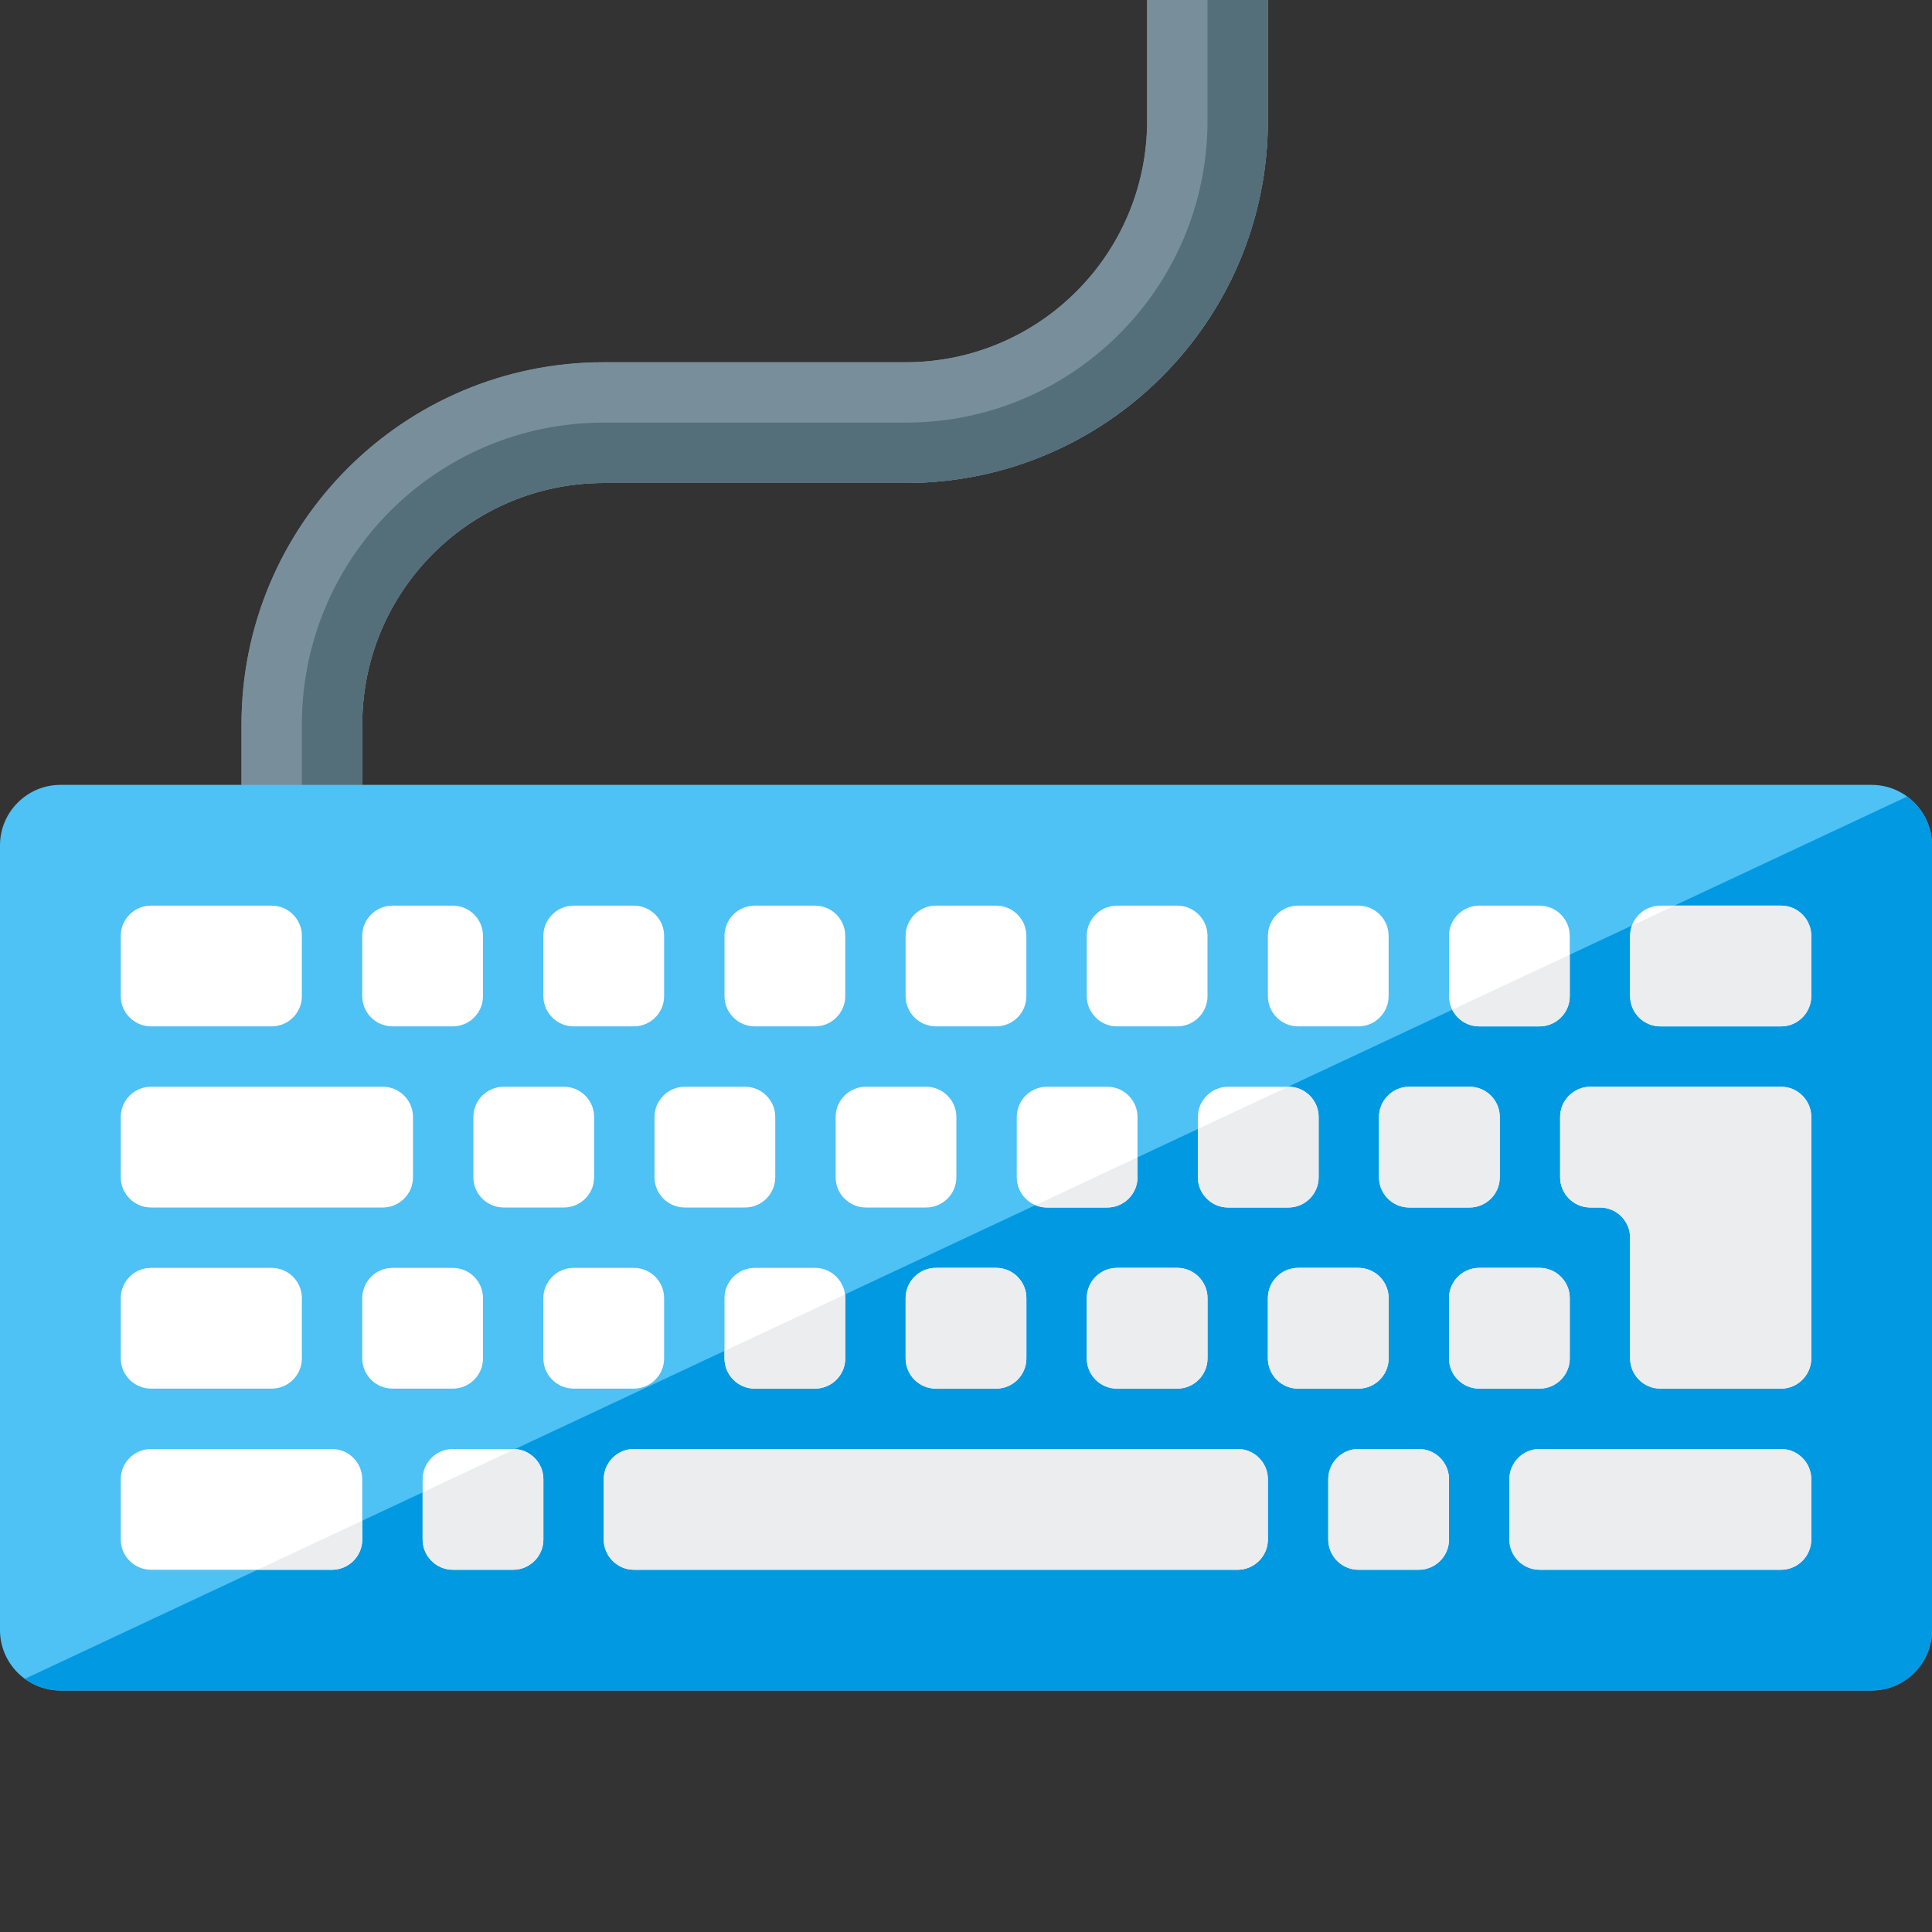 <svg version="1.1" xmlns="http://www.w3.org/2000/svg" xmlns:xlink="http://www.w3.org/1999/xlink" viewBox="0 0 512 512"><rect x="0" y="0" width="512" height="512" fill="#333333" stroke="none"/><g><path d="M64,224l0,-32c0,-53 43,-96 96,-96l80,0c35.35,0 64,-28.65 64,-64l0,-32l32,0l0,32c0,53 -43,96 -96,96l-80,0c-35.35,0 -64,28.65 -64,64l0,32z" fill="#788f9b" /><path d="M64,224l0,-32c0,-53 43,-96 96,-96l80,0c35.35,0 64,-28.65 64,-64l0,-32l32,0l0,32c0,53 -43,96 -96,96l-80,0c-35.35,0 -64,28.65 -64,64l0,32z" fill="#788f9b" /><path d="M320,0l16,0l0,32c0,53 -43,96 -96,96l-80,0c-35.35,0 -64,28.65 -64,64l0,32l-16,0l0,-32c0,-44.2 35.8,-80 80,-80l80,0c44.2,0 80,-35.8 80,-80z" fill="#546e7a" /><path d="M16,208l480,0c8.8,0 16,7.2 16,16l0,208c0,8.8 -7.2,16 -16,16l-480,0c-8.8,0 -16,-7.2 -16,-16l0,-208c0,-8.8 7.2,-16 16,-16z" fill="#4ec1f5" /><path d="M505.4,211.1c4,2.9 6.6,7.6 6.6,12.9l0,208c0,8.8 -7.2,16 -16,16l-480,0c-3.5,0 -6.8,-1.15 -9.4,-3.1z" fill="#0299e3" /><path d="M40,240l32,0c4.4,0 8,3.6 8,8l0,16c0,4.4 -3.6,8 -8,8l-32,0c-4.4,0 -8,-3.6 -8,-8l0,-16c0,-4.4 3.6,-8 8,-8z M392,336l16,0c4.4,0 8,3.6 8,8l0,16c0,4.4 -3.6,8 -8,8l-16,0c-4.4,0 -8,-3.6 -8,-8l0,-16c0,-4.4 3.6,-8 8,-8z M392,240l16,0c4.4,0 8,3.6 8,8l0,16c0,4.4 -3.6,8 -8,8l-16,0c-4.4,0 -8,-3.6 -8,-8l0,-16c0,-4.4 3.6,-8 8,-8z M229.45,288l16,0c4.4,0 8,3.6 8,8l0,16c0,4.4 -3.6,8 -8,8l-16,0c-4.4,0 -8,-3.6 -8,-8l0,-16c0,-4.4 3.6,-8 8,-8z M200,336l16,0c4.4,0 8,3.6 8,8l0,16c0,4.4 -3.6,8 -8,8l-16,0c-4.4,0 -8,-3.6 -8,-8l0,-16c0,-4.4 3.6,-8 8,-8z M200,240l16,0c4.4,0 8,3.6 8,8l0,16c0,4.4 -3.6,8 -8,8l-16,0c-4.4,0 -8,-3.6 -8,-8l0,-16c0,-4.4 3.6,-8 8,-8z M360,384l16,0c4.4,0 8,3.6 8,8l0,16c0,4.4 -3.6,8 -8,8l-16,0c-4.4,0 -8,-3.6 -8,-8l0,-16c0,-4.4 3.6,-8 8,-8z M373.45,288l16,0c4.4,0 8,3.6 8,8l0,16c0,4.4 -3.6,8 -8,8l-16,0c-4.4,0 -8,-3.6 -8,-8l0,-16c0,-4.4 3.6,-8 8,-8z M344,336l16,0c4.4,0 8,3.6 8,8l0,16c0,4.4 -3.6,8 -8,8l-16,0c-4.4,0 -8,-3.6 -8,-8l0,-16c0,-4.4 3.6,-8 8,-8z M344,240l16,0c4.4,0 8,3.6 8,8l0,16c0,4.4 -3.6,8 -8,8l-16,0c-4.4,0 -8,-3.6 -8,-8l0,-16c0,-4.4 3.6,-8 8,-8z M181.45,288l16,0c4.4,0 8,3.6 8,8l0,16c0,4.4 -3.6,8 -8,8l-16,0c-4.4,0 -8,-3.6 -8,-8l0,-16c0,-4.4 3.6,-8 8,-8z M152,336l16,0c4.4,0 8,3.6 8,8l0,16c0,4.4 -3.6,8 -8,8l-16,0c-4.4,0 -8,-3.6 -8,-8l0,-16c0,-4.4 3.6,-8 8,-8z M152,240l16,0c4.4,0 8,3.6 8,8l0,16c0,4.4 -3.6,8 -8,8l-16,0c-4.4,0 -8,-3.6 -8,-8l0,-16c0,-4.4 3.6,-8 8,-8z M168,384l160,0c4.4,0 8,3.6 8,8l0,16c0,4.4 -3.6,8 -8,8l-160,0c-4.4,0 -8,-3.6 -8,-8l0,-16c0,-4.4 3.6,-8 8,-8z M325.45,288l16,0c4.4,0 8,3.6 8,8l0,16c0,4.4 -3.6,8 -8,8l-16,0c-4.4,0 -8,-3.6 -8,-8l0,-16c0,-4.4 3.6,-8 8,-8z M296,336l16,0c4.4,0 8,3.6 8,8l0,16c0,4.4 -3.6,8 -8,8l-16,0c-4.4,0 -8,-3.6 -8,-8l0,-16c0,-4.4 3.6,-8 8,-8z M296,240l16,0c4.4,0 8,3.6 8,8l0,16c0,4.4 -3.6,8 -8,8l-16,0c-4.4,0 -8,-3.6 -8,-8l0,-16c0,-4.4 3.6,-8 8,-8z M120,384l16,0c4.4,0 8,3.6 8,8l0,16c0,4.4 -3.6,8 -8,8l-16,0c-4.4,0 -8,-3.6 -8,-8l0,-16c0,-4.4 3.6,-8 8,-8z M133.45,288l16,0c4.4,0 8,3.6 8,8l0,16c0,4.4 -3.6,8 -8,8l-16,0c-4.4,0 -8,-3.6 -8,-8l0,-16c0,-4.4 3.6,-8 8,-8z M104,240l16,0c4.4,0 8,3.6 8,8l0,16c0,4.4 -3.6,8 -8,8l-16,0c-4.4,0 -8,-3.6 -8,-8l0,-16c0,-4.4 3.6,-8 8,-8z M408,384l64,0c4.4,0 8,3.6 8,8l0,16c0,4.4 -3.6,8 -8,8l-64,0c-4.4,0 -8,-3.6 -8,-8l0,-16c0,-4.4 3.6,-8 8,-8z M421.45,288l50.55,0c4.4,0 8,3.6 8,8l0,64c0,4.4 -3.6,8 -8,8l-32,0c-4.4,0 -8,-3.6 -8,-8l0,-32c0,-4.4 -3.6,-8 -8,-8l-2.55,0c-4.4,0 -8,-3.6 -8,-8l0,-16c0,-4.4 3.6,-8 8,-8z M440,240l32,0c4.4,0 8,3.6 8,8l0,16c0,4.4 -3.6,8 -8,8l-32,0c-4.4,0 -8,-3.6 -8,-8l0,-16c0,-4.4 3.6,-8 8,-8z M277.45,288l16,0c4.4,0 8,3.6 8,8l0,16c0,4.4 -3.6,8 -8,8l-16,0c-4.4,0 -8,-3.6 -8,-8l0,-16c0,-4.4 3.6,-8 8,-8z M248,336l16,0c4.4,0 8,3.6 8,8l0,16c0,4.4 -3.6,8 -8,8l-16,0c-4.4,0 -8,-3.6 -8,-8l0,-16c0,-4.4 3.6,-8 8,-8z M248,240l16,0c4.4,0 8,3.6 8,8l0,16c0,4.4 -3.6,8 -8,8l-16,0c-4.4,0 -8,-3.6 -8,-8l0,-16c0,-4.4 3.6,-8 8,-8z M40,384l48,0c4.4,0 8,3.6 8,8l0,16c0,4.4 -3.6,8 -8,8l-48,0c-4.4,0 -8,-3.6 -8,-8l0,-16c0,-4.4 3.6,-8 8,-8z M40,288l40,0l21.45,0c4.4,0 8,3.6 8,8l0,16c0,4.4 -3.6,8 -8,8l-61.45,0c-4.4,0 -8,-3.6 -8,-8l0,-16c0,-4.4 3.6,-8 8,-8z M40,336l8,0l24,0c4.4,0 8,3.6 8,8l0,16c0,4.4 -3.6,8 -8,8l-32,0c-4.4,0 -8,-3.6 -8,-8l0,-16c0,-4.4 3.6,-8 8,-8z" fill="#ffffff" /><path d="M68.25,416l27.75,-13l0,5c0,4.4 -3.6,8 -8,8z M112,395.5l24.5,-11.5c4.15,0.3 7.5,3.75 7.5,8l0,16c0,4.4 -3.6,8 -8,8l-16,0c-4.4,0 -8,-3.6 -8,-8z M192,358l31.95,-14.95c0.05,0.3 0.05,0.6 0.05,0.95l0,16c0,4.4 -3.6,8 -8,8l-16,0c-4.4,0 -8,-3.6 -8,-8z M274.4,319.4l27.05,-12.7l0,5.3c0,4.4 -3.6,8 -8,8l-16,0c-1.1,0 -2.15,-0.2 -3.05,-0.6z M317.45,299.2l23.9,-11.2l0.1,0c4.4,0 8,3.6 8,8l0,16c0,4.4 -3.6,8 -8,8l-16,0c-4.4,0 -8,-3.6 -8,-8z M384.85,267.6l31.15,-14.6l0,11c0,4.4 -3.6,8 -8,8l-16,0c-3.1,0 -5.8,-1.8 -7.15,-4.4z M432.5,245.3l11.25,-5.3l28.25,0c4.4,0 8,3.6 8,8l0,16c0,4.4 -3.6,8 -8,8l-32,0c-4.4,0 -8,-3.6 -8,-8l0,-16c0,-0.95 0.15,-1.85 0.5,-2.7z M392,336l16,0c4.4,0 8,3.6 8,8l0,16c0,4.4 -3.6,8 -8,8l-16,0c-4.4,0 -8,-3.6 -8,-8l0,-16c0,-4.4 3.6,-8 8,-8z M360,384l16,0c4.4,0 8,3.6 8,8l0,16c0,4.4 -3.6,8 -8,8l-16,0c-4.4,0 -8,-3.6 -8,-8l0,-16c0,-4.4 3.6,-8 8,-8z M373.45,288l16,0c4.4,0 8,3.6 8,8l0,16c0,4.4 -3.6,8 -8,8l-16,0c-4.4,0 -8,-3.6 -8,-8l0,-16c0,-4.4 3.6,-8 8,-8z M344,336l16,0c4.4,0 8,3.6 8,8l0,16c0,4.4 -3.6,8 -8,8l-16,0c-4.4,0 -8,-3.6 -8,-8l0,-16c0,-4.4 3.6,-8 8,-8z M168,384l160,0c4.4,0 8,3.6 8,8l0,16c0,4.4 -3.6,8 -8,8l-160,0c-4.4,0 -8,-3.6 -8,-8l0,-16c0,-4.4 3.6,-8 8,-8z M296,336l16,0c4.4,0 8,3.6 8,8l0,16c0,4.4 -3.6,8 -8,8l-16,0c-4.4,0 -8,-3.6 -8,-8l0,-16c0,-4.4 3.6,-8 8,-8z M408,384l64,0c4.4,0 8,3.6 8,8l0,16c0,4.4 -3.6,8 -8,8l-64,0c-4.4,0 -8,-3.6 -8,-8l0,-16c0,-4.4 3.6,-8 8,-8z M421.45,288l50.55,0c4.4,0 8,3.6 8,8l0,64c0,4.4 -3.6,8 -8,8l-32,0c-4.4,0 -8,-3.6 -8,-8l0,-32c0,-4.4 -3.6,-8 -8,-8l-2.55,0c-4.4,0 -8,-3.6 -8,-8l0,-16c0,-4.4 3.6,-8 8,-8z M248,336l16,0c4.4,0 8,3.6 8,8l0,16c0,4.4 -3.6,8 -8,8l-16,0c-4.4,0 -8,-3.6 -8,-8l0,-16c0,-4.4 3.6,-8 8,-8z" fill="#ebedef" /><path d="M104,336l16,0c4.4,0 8,3.6 8,8l0,16c0,4.4 -3.6,8 -8,8l-16,0c-4.4,0 -8,-3.6 -8,-8l0,-16c0,-4.4 3.6,-8 8,-8z" fill="#ffffff" /></g></svg>